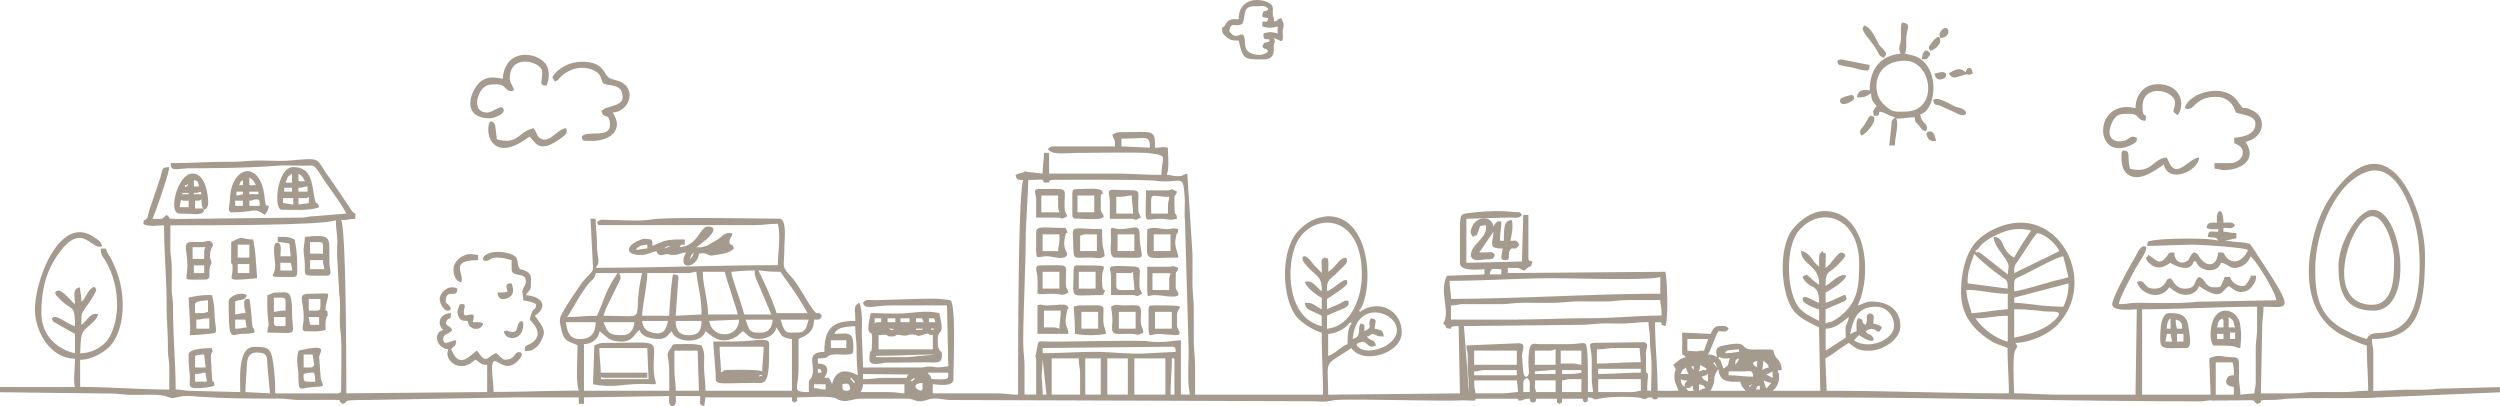 <svg xmlns="http://www.w3.org/2000/svg" viewBox="0 0 1341.07 217.93"><defs><style>.cls-1{fill:#a49a8e;fill-rule:evenodd;}</style></defs><g id="レイヤー_2" data-name="レイヤー 2"><g id="レイヤー_1-2" data-name="レイヤー 1"><path class="cls-1" d="M1021.88,59.86c-5.45,0-6.63.78-11.7-4.2-6.55-6.45-5.19-23.08,11.7-23.08,14.7,0,18.43,27.28,0,27.28Zm-2.27-31.06c-11.21.93-16.66,8.61-16.66,19.7-.1,0-.28-.11-.31,0s-6-1.83-6.51,3.8c4.29,0,5-.57,7.57-2.28.09,4,1.11,4.62,3,6.82-1.9,2.84-2.24,1.85-1.51,5.31,3-.25,2.3.46,3-2.28,2.78.24,4.49,2.14,8.33,3-2.6,2.46-1.55,2.49-2.05,5.66l-1,9.49h3c0-4.63,2.22-11.33.75-14.4,4.5,0,6.5-.68,9.85-.75.27,3.26.55,2.26,2.32,4.49,1.28,1.61,1.4,2.46,3.74,3.08,2.14-4.47-2.58-3.61-3-9.09,7.72-2.06,10-20,2.12-27.89-3.42-3.44-5.22-3.48-10.45-4.69,1.46-3.06.39-5.8.88-9.76.45-3.7,2.6-6.5-2.4-6.92-1,2.08-.45,6.6-.5,8.26-.11,3.83-1.92,4.94-.25,8.42Zm11.36,3c3.65-.09,1.9.5,3.5-1.22,1-1.09,1.35-1.67.32-2.71-2.37-2.36-3.76,1.06-3.82,3.93ZM998.4,72.75c3.17-.85,9.15-9,6.47-10.26-2-1-1.86-.37-4.44,3.95-2,3.35-3.6,3-2,6.31Z"/><path class="cls-1" d="M677.13,9.06a14.57,14.57,0,0,0,3.17.63c-.68,2.55-.18,1.84-3.17,1.9v2.54a12,12,0,0,0,8.23,0v3.8c-3.92-.92-3.67-.92-7.6,0,.07,3.12,0,3.1,3.17,3.16v1.27c-3.37.79-2.49.06-3.8,2.54,2,2.75,1.15-.22,3.17,2.53-2.43,3.31-10.76,2.41-12.09-1.84-.48-1.54-.36-4.63-.73-5.66-1.44-4.1-4.09,2.69-8.08-3.27,1.31-5.6,2.76-1.78,7-3.8,2-4.15-.14-9.5,6.33-9.5,6.24,0,4.91-.54,7.6,1.26-1.07,2.64-3.17-.47-3.17,4.44Zm-12.66,1.26c-2.74,0-4.45-.33-6.16,1.45-1.54,1.61-.7,2.26-2.7,3,0,2.57-.22,3,2.45,5.15,2.07,1.69,2.91,1.82,6.41,1.82,2.34,10.07,2.63,10.13,13.29,10.13,7.07,0,5.19-5.88,5.58-7.83.51-2.52.94-.07.12-3.57,3.14.84,5.08,3.84,4.67-2-.32-4.71,1.74-3.84-.87-8.77-3.07.82-.73,1.08-3.8,1.9-.09-4.31-.78-.53-.71-5.81a4.33,4.33,0,0,0-.14-2.16c-1.15-4.21-18.14-7.52-18.14,6.7Z"/><path class="cls-1" d="M297.65,43.75c3.25-1.72,1-.45,2.92-2.37,4.77-4.72,12.74-6.94,19.07-3,2.81,1.76,2.38,3.23,3.75,6.1,2.14,2.14,10.6-.41,10.6,7.58,0,5.39-9.06,4.44-11.36,7.58,1.36,5.09,4.55,0,4.55,7.57,0,7.17-12.48,2.43-15.15,6.07.71,2.66,0,2.27,6.06,2.27,9,0,16.81-5.88,10.6-15.16,8.91-.74,12.25-11.57,5.33-15.93-2.14-1.35-5.67-1.74-7.18-2.67-3.35-2.06-2.53-8.68-14.81-8.68-5.37,0-11.18,2.57-14.28,6.27-2,2.34-1.49,2.27-.1,4.34Z"/><path class="cls-1" d="M1172,58c5.37,2.58,4.52-6.06,16.66-6.06,9,0,10.6,8.33,10.61,8.33,3,1.42,10.6,1.38,10.6,6.07,0,5.69-6.09,7.13-11.36,7.57v3c7.76,2.07,4.84,10.6-2.27,10.6h-8.33v3c3.49.07,2.53.75,5.3.75,8,0,18.12-5,11.36-15.15,10.46-2.44,10.9-12.73,4.83-16.21-8.57-4.92-3.84,1.76-9.27-5.87-7-9.86-25.88-4.52-28.13,3.89Z"/><path class="cls-1" d="M1145.52,58c-22.84-5.32-22.48,29-2.76,20,4.21-1.92,3.35-2.56,3.52-4.06-3.89-1.86-3.27.81-7.35,1.71-4.75,1-10-1.65-5.79-10.3,2.23-4.65,5.27-4.29,9.35-4.29,5.48,0,3.32,3.37,8.33,3.79,1.28-6-1.52.48-1.52-7.58,0-12.94,17.42-8.89,17.42-2.27,0,4.92-2.62,4.05,1.52,6.82,4.31-6.44,1.16-16.67-10.61-16.67-7.48,0-12,5.54-12.11,12.88Z"/><path class="cls-1" d="M269.63,42.24c-1.93-.16-8.66-2.74-13.46,3.21-5,6.19-7.37,18,6.64,18,2.06,0,8.56-2.25,7.24-5s-5.38,1.91-8.75,1.91c-7,0-6.16-7.75-3-12.13,2.17-3,5-3,8.34-3,4.45,0,4.36,3.31,7.06,3.56,4.55.41-.25-3.16-.25-6.59,0-14.24,17.42-8.88,17.42-3.79,0,6.43-2,7.1,2.27,7.58,1.65-3.45,1.79-8.73-.42-11.7-4.94-6.63-21.68-8.67-23.05,7.91Z"/><path class="cls-1" d="M270.38,79.37c5.28,0,10.35-3.86,13.63-6.06,2.88,2.1,4.36,9.45,15.48,1.85,5.6-3.83,4.67-4.22,4.21-6.4-5,.42-8.7,8.45-13.84,5.51-1.87-1.07-1.5-2.4-3.57-5.51-9,2.11-7.62,8.88-19.69,6.06-.38-1.6-.74-7.12-1.14-8.08-.53-1.28-3.2-3.67-3.51,1.94-.33,5.9,2.87,10.69,8.43,10.69Z"/><path class="cls-1" d="M1138,83c0,3.21.07,6.82,2.09,9.26,5.77,6.94,16-.83,20.62-4,2.49,10.69,18.78,3.4,18.94-3.79-5.39.45-11.25,10.6-15.39,4l-2-4c-7.76.65-7.54,8.9-19.69,6.07-1.85-7.94.93-9.34-3.79-9.86-.52.93-.75.81-.75,2.28Z"/><path class="cls-1" d="M999.16,15.15c0,2.69,5.83,8,8,12.49,1.24,2.6,1.18,2.26,3.39,3.43,1.52-1.83,1.62-2.33-.09-4.41l-2.34-2.39c-1.45-2.68-4.19-9.57-8.17-10.63,0,0-.76,1.41-.76,1.51Z"/><path class="cls-1" d="M1037,53.8c.94,3.51,1.21,1.82,4,3l8.73,4c5,2.83,7-1.11,2-2.82-1.17-.4-1.46-.28-2.41-.62-2.4-.85-10.19-6.18-12.31-3.6Z"/><path class="cls-1" d="M985.53,32.58c.67,2.51.51,2.15,3.29,2.77,2.61.59,3.32.43,5.71,1.11.58.16,4,1.1,5,1.23,3.13.4,3.17.09,3.42-2.83l-15.15-3a4.47,4.47,0,0,0-2.27.75Z"/><path class="cls-1" d="M628.6,192.27H630v19.42h-2.08c0-6.46.69-12.13.69-19.42Zm-20.1,0h16.64v19.42H608.5V192.27Zm-14.55,0H605v19.42H594V192.27Zm-11.78,0h8.32v19.42h-8.32V192.27Zm-18,0H578.7c0,3.95.7,4.79.7,9v10.41H564.15V192.27Zm273.76,11.79c2.16-.18,2.46-.7,4.85-.7h5.54v6.94H837.91v-6.24Zm-20.79,1.38c0-1.85,1-2.05,2.08-2.77.83,1.25,1.38,1.22,1.38,2.77v4.86h-3.46v-4.86Zm-354.16.7h22.18V211c-3.25-.07-3.53-.71-11.09-.69H461.58a7.59,7.59,0,0,0,1.38-4.16Zm-17.32,3.47.2.2s-.27-.14-.2-.2ZM144.85,211l-13.17-.69c0-5,.48-8,.68-13.19s1-8.25,6.08-8c5.84.27,4.54,3,5.15,8.6l1.26,13.3Zm776.92-13.18c.65,7.86,6.52,6.94,11.78,6.94.76,3.25,1.26,2.59,2.77,4.86H917.61c2.9-5.48,1.37-5.92,2.63-9.16l1.53-2.64ZM875.33,210.3h-18v-6.94h22.87v6.25c-2.16.18-2.46.69-4.85.69ZM944,206.83v2.08h-2.08c1.49-2.81-.14-1.25,2.08-2.08Zm-39.51,1.39c3-.25,1.25.1,3.47-1.39.18,2.15,0,1.31.69,2.78-3.59,0-2.69.61-4.16-1.39Zm-81.09-1.39v-2.77h11.09v6.24H824c-.36-1.56-.69-1.6-.69-3.47Zm-32.57-.69v-2.08h22.87l.69,6.24c-3.24.07-3.53.71-11.08.69-3.93,0-7.86,0-11.79,0-.18-2.17-.69-2.46-.69-4.85Zm-295.94-.7v2.08c0,2.66.22.26-.69,2.09-4.2-1-4.41-4.05.69-4.17Zm-43,.7c2.61-.55,3.86-.89,4.16,2.77-.84.48-.74.7-2.08.7-2.31,0-2-1.25-2.08-3.47Zm459.5,3.47v-3.47c2.52.59,2.22.38,3.47,2.08a9.43,9.43,0,0,0-3.47,1.39Zm-474.74-3.47h6.23v2.77c-3.48,0-3.1-.62-6.23-.69v-2.08Zm501.77.69c.08-.22,2.67-1.13.81-.07,0,0-1.52,2-.81.07Zm-450.49-1.39.21.21s-.28-.14-.21-.21ZM946,204.06a18.3,18.3,0,0,0,4.16,1.38l-2.62,2.93c-.86-1.62-1-3.06-1.54-4.31Zm-489.84-.85.43-.66,2.05,2.35-.43.66-2.05-2.35Zm447.57,4.31c-1.67-1.22-1.85-1.38-2.08-4.16,1.84.89.74.64,3.46.7-1.23,1.84-1.38.83-1.38,3.46Zm-415.26-3.35,1.64-1.36.67.44-1.64,1.36-.67-.44Zm-126.71-6.36v-9.7h12.47l.69,21.5H362.47c0-4.85-.69-6.77-.69-11.8Zm197.52-5.54,2.08,19.42H559.3c0-3.43-.49-7.68-.49-9.71s.49-6.29.49-9.71ZM912.76,202a10.32,10.32,0,0,0,3.46-1.39v4.16c-2.32-1.23-2-.52-3.46-2.77Zm285.54,5.54v4.17h-9.71V194.35h9a21.53,21.53,0,0,1,.7,6.93c-.11.05-.3-.07-.34.05s-2.81-.43-3.59,2.3,1.45,3.69,3.93,3.89Zm-251-6.69a17.49,17.49,0,0,0,3.6-1.63v3.47l-3.6-1.84Zm-20-1.63c2.56,0,5.11,0,7.67,0,4.29-.07,5.19-.87,5.5,2.82-5.44,0-7.88-.7-13.17-.7V199.2Zm-136.53,0c3.13-.07,2.75-.69,6.24-.69h16.63v2.77H790.78V199.2Zm113.66-2.08a10.38,10.38,0,0,0,1.39,3.47h-4.16c.61-2.28,1-2.28,2.77-3.47Zm-81.09,2.08,11.08-.84v2.23H823.35V199.2Zm-325.73.7H508.7c-.06,3,.23,3.22-2.7,3.53-1.34.15-4.72-.07-6.31-.07-.67-2.53-.73-1.45-2.07-3.46Zm-11.09,2.77c-3.94,0-7.87,0-11.8,0-4.81,0-6.74.71-11.77.71v-2.77l24.54.28c-1.31,1.7-.89-1.07-1,1.8Zm370.78-2.08v-2.78h22.87v2.09c-8.45,0-14.34.69-22.87.69Zm-19.4,0v-2.08H848.3v1.39c-3.64.85-5.9.69-10.39.69Zm-399.2-2.78c2.08.56,1.52,0,2.07,2.09h-2.07v-2.09Zm472.66,1.39a15.22,15.22,0,0,0,.69-3.47,31.53,31.53,0,0,1,3.47,2.08l-.58.81c-.27,0-.66-.19-.76-.18l-.78.1c-1.57.35.49.07-2,.66Zm34-.69.58-5a.56.56,0,0,1,.51.41c.16.59,1.59.23,2.38,3.17a9.43,9.43,0,0,0-3.47,1.39ZM919,195l.58-.81a9.79,9.79,0,0,1,1.5,2.89l-1-1.11c-1.21-1.18,0-.28-1.12-1Zm-11.78,1.39c2.07.77,1.08-1.49,1.39,2.08a6.65,6.65,0,0,1-1.39-2.08Zm35.35-2.78v3.47c-1.87-1.25-3.89-2.54,0-3.47Zm-119.21-5.54H831c1.87,0,1.91-.34,3.46-.7v8.32H823.35v-7.62Zm-32.57,0h22.87v7.62H790.78v-7.62Zm46.43,0H848.3v7.62c-2.17-.18-2.46-.69-4.85-.69h-6.24v-6.93ZM856.62,195v-7.63c4.4,0,5.79-.69,10.4-.69h12.47l.69,7.63c-8.65,0-15.7.69-23.56.69Zm74.16.69c.23-2.83.14-2.76,2.08-3.46-.58,2.17-1.15,2.17-2.08,3.46Zm-9-3.46c1.4-1.64-.13-.42,2.8,0a30,30,0,0,0,3.43,0c-1.7,3.56.44,2.93-3.46,5.54l-1.71-4.53c-.18-.24-1-.8-1.06-1Zm3.46-2.78c1.22-1.66.34-1.47,7.63-2.08v1.39c-2.84.24-3.78.69-7.63.69Zm-365.93,0v-2.77l69.3-.69c2.1,0,1.92.81,2.08,2.77l-16.62.85c-9.62.42-18.28-.89-27-.85-9.84,0-17.56.69-27.72.69Zm-113.66-6.93H454v4.16h-8.31v-4.16ZM359,199.9v9.71H313.26v-25c4.26-.1,8-2.94,8.32-6.94,3.73,2.51,4.79,5.55,11.78,5.55,6.17,0,6.83-4.14,9.7-6.24,1,3.81,6.77,4.85,10.4,4.85,4.33,0,4.86-2.64,6.93-4.16,1.73,6.5,16.19,6.88,18,0,3.51,2.36,7.61,7.46,15.84,3.37,2-1,2.31-2.07,4.26-3.37,2.94,2,3.52,4.16,8.31,4.16s8.77-2.19,9.71-6.24l2.68,4.25c1.37,1.28,3.33,1.8,5.63,2v27.75H378.41c0-5.19-.67-8.18-.72-12.46-.06-5.66.62-7.7-1.36-11.82-5.17-1.2-7.7-.69-13.86-.69-2.12,0-1.62.86-2.66,2.2-3.19,4.1-.81,3.24-.81,13.06Zm555.14-11.79c-6,0,.67.8-9,0v-6.25h11.09c-.62,2.68-1.53,3.89-2.08,6.25ZM785.23,174.93l62.38-.69c5,0,7.77-.6,11.76-.72s8.41.17,12.52,0,7.32-.71,12.45-.71c0,3.9.69,4.41.72,8.29a75.39,75.39,0,0,0,.57,9.15c.59,5.3.1,13.68.1,19.32h-2.08a51.35,51.35,0,0,1,.23-6.1c.58-5.29-.92-2-.92-5v-9c0-2.94,1.86-4.88-.92-5.9l-24.09.3c-8,0-4,.67-4.09,9.75,0,2.78,0,5.56,0,8.35,0,4,.45,5.35.7,8.31h-2.77c0-4.64.22-21.84-.84-24.88-.86-2.48-1.64-.78-10.94-.78l-13.91,0c-4.23-.08-5.91-2.06-6.22,9-.07,2.2.46,6.1.19,6.92-.76,2.31-2.55,2.24-2.95-1.27-.29-2.49-.39-5.14-.61-7.16-.49-4.49,2.71-7.32-1.46-8l-28.41,1.18c.07,3,.54,2.45.7,5.55.12,2.24-.1,4.7,0,7,.14,4.72.72,4.62.72,13.15l-2.78-36.06Zm-229.4,18.72v18h-6.24c0-4.86,0-9.72,0-14.57,0-5.61-.73-8.26-.7-13.86.09-18.94,1.34-39.8,1.36-58.29l1.41-28.41c8.78,0,7.41-.88,8.32,1.39h2.77c.35-.86-.6-1.45,4.08-1.47,10.49,0,48-.19,53.64.58,9.9,1.36,13.63-2.54,14.41,2.92.27,1.89.48,4,.61,5.63.31,3.94-.3,8.45.14,12.35l2,70.15c0,7.6-.8,17.13.7,23.58h-4.85V182.56c-4.47.1-9.93,1.59-17.84.5-4.81-.66-41.69.24-50.78.19-8.36-.05-7.55-.88-8.29,2.11l-.74,4.13c-1,4.1,0,0,0,4.16ZM1209.39,211l-7.63.7c0-4-.73-5.26-.71-9.7.07-12.83.76-9.45-8.61-10.85a10.79,10.79,0,0,0-7.31,1.13l.69,19.42h-36.73V165.91c19.13,0,42.63-1.38,61.68-1.38,0,3.93,0,7.87,0,11.81,0,4.46-.75,6.2-.72,11.06v18c-.16,3.09-.63,2.53-.69,5.54ZM458.8,174.93c0,5.45.74,7.9.71,13.17a130.36,130.36,0,0,0,.68,13.18c-6.34-3.35-12-3.13-13.86,4.86-.1-.15-.15-.61-.18-.51l-.87-1.91c-1.32-1.54,0-1-3.11-1.05,2.16-3.23,3.07-7.63-3.46-7.63v-2.77c8.12,0,3.09-2,9.65-2.13,3.54-.09,6.47.6,9.06-.65.48-1.05.62-6.23-.4-8.62-1.18-2.78-5.53-1.78-9.3-1.78,1-3.75,6.78-3.8,11.08-4.16Zm264.06,9.71c-3,.79-6.74,5.26-10.4,6.24V179.09c4.16,0,9.68-3.1,11.79-6.24l.8.58c0,.81-2.19.47-2.19,11.21ZM369.4,179.78c-5,0-6.93-2.5-6.93-7.63h13.86c-.11,5.12-1.37,7.63-6.93,7.63Zm-65.84-6.93H319.5c0,5.86-2.52,9-8.32,9h-.69c-5.07,0-6.35-4.45-6.93-9Zm76.93-.7,15.94-.69c-.23,10.45-14.72,10.24-15.94.69Zm-36,0h13.86c-.94,4-1.86,7.08-6.57,6.58-4.45-.47-6.94-2.32-7.29-6.58Zm-20.79.7h16.63c-.3,3.65-2.27,6.93-6.24,6.93h-1.38c-6.94,0-7-2.71-9-6.93Zm94.95-1.39h15.24c-1.51,3.15-.79,6.94-6.23,6.94h-4.16c-3.35,0-3.73-4.59-4.85-6.94Zm-18.72,0h14.56c-.33,3.93-2,6.94-6.24,6.94h-2.08c-5.15,0-4.63-3.59-6.24-6.94Zm659.8-.69c6.06,0,11.06-1.39,17.32-1.39v13.87c-6.78-1.58-14-7.5-17.32-12.48Zm-80.4,17.34V176.32c5.67-.13,8.92-3.86,12.48-6.25-1.53,6.56-2,2.62-1.75,9.35.07,2.36.61.78-.64,2.18l-10.09,6.51ZM731.87,177.7c0-3.64.76-3.4-2.08-4.16-1.76,3.68.78,7-4.16,8.32,2.27-27.3,36.57-9.12,18.44,3.2-3.28,2.24-11.58,4.63-15.25,1.24-1.13-1-.54-.1-1.11-1.66,6.28-4.21,4.8,3.38,10.4.69-1.07-4-2.63-1.82-4.85-4.85,2-.55,1.12-.29,2.77-1.39,3.19.74,1.89,1.39,6.24,1.39-.3-3.6-1.65-3.42-4.86-4.16.08-3.59,2-5.11-2.08-5.55-2.34,4.89,2,4-3.46,6.93Zm82.47-6.24h-36v-7.63c2.85,0,3.57-.55,6.24-.7l21.51,0c5-.15,4.91-.72,13.84-.72,4.78,0,9.83.17,14.57,0,4.26-.13,7.84-.72,13.15-.72,4.84,0,9.75.09,14.58,0,4.33-.05,5.49-.73,13.84-.72h14.55c.06,2.73.69,3.05.69,8.32-12.87,0-25,1.39-38.12,1.39s-25.1.69-38.81.69Zm266.14,9.71V165.91a112.51,112.51,0,0,1,15,1c5.22.76,12.52-1.12,7.12,4.41s-13.32,7.82-22.07,9.86Zm-79.7-6.94c-3.17-1.28,0-3.12-4.16-3.46-1.08,2.23-.7,3.78-.7,6.93-2.56.69-.89.7-3.46,1.39,1.88-8.07,3.81-14.56,13.86-14.56,5,0,9.7,4,9.7,10.4,0,6.88-13.07,13.26-21.48,7.63l2-2.16.38-.31c.08-.07.27-.2.39-.31,7.53,5.05,9.14,2.89,6.72.38-1.43-1.48-1.54-.11-3.25-2.46,5.79-4,6.31,3.35,8.31-1.38,0,0,1.39-.36-.93-1.75a14.82,14.82,0,0,0-3.23-1c0-4,1-4.73-2.07-5.55-2.86,2.1-.39,2.71-2.08,6.24ZM729,166.72l1-1.3a12.69,12.69,0,0,0,.93-1.84C737,148.45,733.2,116,712.46,116a23.34,23.34,0,0,0-9.69,2.78,25.52,25.52,0,0,0-3.65,2.59L697.28,123l-.35.34c-9.89,9.87-9.79,34.8-1.82,46.08,2.24,3.17,9.55,8,13.89,9,0,11.87.69,22.11.69,33.29H641.08c0-5.1,0-10.19,0-15.28s-.71-8.67-.7-14.55c0-5.08,0-10.17,0-15.25,0-6.14-.73-9.4-.7-15.26,0-5.09,0-10.18,0-15.26l-2.78-43c-3,.8-2.16,1.39-4.85,1.39-3.48,0-3.1-.63-6.24-.7,1.55-3.22.69-10.12.69-14.56-2.9-.61-3.88,0-6.93,0,0-10.19-.44-8.32-18.71-8.32-2.11,0-2.8.66-4.16,1.38,1,3.71,1.39,1.33,1.39,6.25H564.84c-1.55,0-1.52.55-2.77,1.38,2.35,3.51,9.45,2.08,17.33,2.08,6.6,0,31.9-.48,37.24.19,10.57,1.32,6.42,1.43,6.42,11.6-9.37,0-16.22-.69-25.64-.69H562.76V82H560c0,4.47-.69,6.25-.69,11.1l-8.1-.89c-2.88-.67-.24-.41-2.68.41a25.72,25.72,0,0,0-3.78,1.17c.72,2.69.94,2.71,4.16,2.78-2.87,6-2.77,98.49-2.77,115.13-4.84,0-6.76-.7-11.78-.7h-34v-4.85c2.72,0,11.09,1.7,11.09-2.78,0-8.94,1.07-31.91-.59-39.63-.71-3.27-.48-2.58-4.5-3.13-4.81-.67-10.11-.27-15-.26l-22.17.69c-3.67-.05-4.68-.69-6.22,1.41,1.08,4,5.84,1.39,15.25,1.39H508l.69,32.6c-8.5,1.25-5.62.2-10.39.2-1.69,0-2.12.49-4.85.49H463l-.69-17.34c0-5.8.46-13.48-1.39-17.34-3.48,1.85-2.08,3.44-2.08,9.71-11.62,0-16.63,3.36-16.63,16.65-11.3,0-3.75,8-7.05,13.82-1.43,2.5-1.27-.6-1.27,7.68-9.61,0-5.5-1.49-5.54-12.48,0-5.32,0-10.64,0-16,4.88-2.34,8.16-3.59,8.32-10.4,2.36,0,3.5.36,4.15-2.08-3.22-4.4-.63,3.23-7.06-6.8-2.87-4.48-5.9-10.34-9.4-14.18-5.51-6.06-3.63-4.87-3.63-15.08,0-4.46,1.6-16-2.78-16-12.53,0-58.84-1-68.21.41-7.18,1.08-15.24.37-22.59.28-3.72,0-5.34-.76-6.92,1.39.81,1.17.1,1.39,2.08,1.39h81.78c5.44,0,7.88-.69,13.17-.69,1.68,7.22,0,14.93,0,22.19-33.07,0-64.26,1.39-97.72,1.39,1.25-1.88,1.71-1.93,1.33-5.4a42.89,42.89,0,0,1-.65-7.07c0-5.66-.68-9-.68-13.89h-2.77l1.3,25.47c.73,3.61-3,4.37-7.27,10.87-3.31,5-7.25,10.36-9.91,15.8-1,2.05-.49,4.19.22,7.22,1.61,6.8,3.54,6.12,8.73,8.61,0,5.67-1.1,20.55.69,24.28-16.1,0-29.83.69-45.74.69,0-3.93-1.24-11.9-.7-14.58,1.22-6,5.45,4.28,12.31-.85,1.43-1.07,5.69-5.29,2.23-5.87-2.8-.46-2,4-7.6,4-1.77,0-3.2-2.36-4.86-3.47-3.89,1-4.93,5.65-8.58,1-1.2-1.53,0-.61-1.81-2.35-3.71,2.48-8.76,9.44-12.85,1.07a14.46,14.46,0,0,0-1-1.77c1.74-2.38,2.42-.71,2.77-4.85-3.13.07-6.93,3.48-6.93-.7,0-2.92,3.08-2.43,4.85-4.85-1.7-2.53-1.9-1.33-3.47-3.47,1.33-5,2.65,0,2.78-5.55-6.08.14-7.83,5.53-4.16,9-5.79,1.54-3.59,9.87,2.77,10.4-2.09,4.36,2.36,9,6.93,9,3.77,0,5.43-2,7.63-3.47,2.91,1.95,2.77,2.77,6.23,2.77V210.3l-75.54.69c0-15.71-.13-87.42-2.77-92.93,3.84,0,4.61-.63,7.62-.7v-2.77c-1.8-.65-2.38-2.41-3.57-4.06l-10.1-14.86c-8.39-11.18-3.27-11.08-21.71-9.55-4.69.39-11.05,0-15.91,0-6.35,0-10,.72-15.93.69-11.55-.06-20.81.69-31.89.69.11,5,2.83,2.77,11.09,2.78,13.1,0,33.38-.33,45.78-1.35,4.55-.38,10.52,0,15.25-.08,3.68,0,4.18-.51,6.06,1.56a57,57,0,0,1,3.33,5c4.2,6.32,9.33,12.67,12.75,19.14L168.4,116c-3.34.08-3.16.55-6.22.71l-68,.76c-5.94-.54-1.2.49-4.79-2.15-3.58,2.63-.59,2.08-7.62,2.08,1.51-3.15,8.93-24.27,9-27.74-4.6.11-3.36,1.3-4.94,6.16l-5.79,17.15c-.61,1.75-.37,3-1.34,4.21-1.51,1.86-1.51-.43-1.79,3,2.84,1.6,7.82.69,11.09.69,0,14.48,1.44,29,1.38,43.7,0,7.54.74,13.91.69,22.2,0,4.67.68,6.29.73,10.36.05,3.91,0,7.9,0,11.82-15.89,0-32-1.39-47.82-1.39V193c6.48,0,13.81-4.48,16.76-8.2,7.83-9.89,7.33-27.7,2.85-39.17a59.17,59.17,0,0,0-2.73-6.28c-1.31-2.54-2.4-3.35-3-6H54.06c.08,3.62,1,4.06,2.48,6.52,7,11.48,8.72,29.14,2.1,41.06-2.53,4.56-9,8.59-15.67,8.59.49-5.92-.12-10,2.55-12.7,2.28-2.29,6.32-5,7.15-8.1-3.85-1.85-6,3.55-9,5.54,0-5.59-.26-5.63,2.07-9,.88-1.27,6.45-8.85,5.8-10.2-1-2.16-2.35-.5-3.12.27-1.68,1.68-2.8,5-4.75,6.47,0-3.85-.69-4.11-.69-7.63-4.45.37-2.77,5.34-2.77,9-1.78-1.2-7.08-8.31-9.5-7.2s-.16,2.77.56,3.57c7.26,8,8.94,2.77,8.94,15.42-3.44-.8-8-4.86-10.4-4.86-2.65,0-.25-.21-2.08.7,1.49,2.81-.12,1,2.29,2.56l10.19,5.76v10.4c-10.14-2.36-18-10.09-18-21.5,0-13.24,2.66-23.25,10-33,12.11-16.15,17-.36,22.59-3-.71-2.68-2.52-3.56-4.69-5-17.84-12-31.35,22.77-31.35,39,0,12.09,8.47,26.36,21.49,26.36,0,3.48-1.06,13,0,15.25H0v2.78l58.91.69c5.08,0,7.23.71,11.76.72,3.93,0,7.91-.1,11.83-.05a31.19,31.19,0,0,1,5.68.57c1.62.28,3,1.24,4.6,1.17s4.46-1.49,10.45-1c15.07,1.27,31.13,1.3,46.49,1.32,4.53,0,6.68.75,11.76.72l18.08-.06c5,.39.74-.32,4.1,2.14,5-1.34-3.1-2.08,13.86-2.08l80.4-1.39h32.57v3.47h2.77v-3.47l45.74-.69c0,2.64-.61,4.08,1.39,5.55,2.81-.75,2.08-2.92,2.08-5.55h13.17c0,4.84-1,3.94,2.08,5.55l.69-4.86h46.43c.27,3.22-.74,1.22,1.39,2.78,2.13-1.56,1.12.44,1.39-2.78,4.53,0,16.43-.92,20.42.37,1.57.5.31.36,2.36,1.11,3.8,1.38,7.31-.78,11.18-.78h24.95c3.61,0,4,1.38,6.93,1.38s4.67-1.5,8.31-1.44c3.93.06,4.81.77,9,.77l192,.67c8.08,0,5.84.72,12.63-.51,5.8-1.06,58.28.68,69.29,0l4.81.17c3.54.23.32-1,3.37-1H813c3.25,0-.38,1.4,3.16.9,1.41-.19.67-.9,4.46-.9.56,2.09,0,1.52,2.08,2.08,1.53-1.07.86-.12,1.38-2.08h11.09c.27,3.22-.74,1.21,1.39,2.77,2.13-1.56,1.12.45,1.39-2.77H849c.48,2-.09,1,1.38,2.08,2.13-1.56,1.12.44,1.39-2.78,4.15.09,2.39,1.51,5.07.89,6.35-1.45,14.69-1.4,21.31-.9,2.84.21,2.7.72,3.64.83,1.93.22,1.15-.82,3.25-.82,3.29,0-.32,1,2.77,1s-.53-1,2.77-1h82.47c69.57,0,137.53,2.08,207.23,2.08,2.26,0,3.26-.41,4.87-.46,2.64-.09.26.1,2,.07l20.71-.21c3,.74-.1-.18,2.86,2,4.71-1.26-1.15-2.12,6.18-2.14a49.75,49.75,0,0,0,7.87-.44c7.24-1,47-.18,49.69-.86l66.56-2.8v-2.78l-33.77.89c-4.8.66-11,.51-16.84.49l-17.31.71V189.49c0-3.85-.7-4.11-.7-7.63,10.08,0,18.53-2.59,23.1-10.86,4.94-8.93,5.32-22.71,5.32-34.22,0-22.53-16.72-67.19-42.8-40.75-8.48,8.59-13.41,17.72-16.67,29.79-5.51,20.33-4.26,44.14,15.56,54.21,3.23,1.63,9.29,4.5,12.72,5.3,0,8.86.7,16.24.7,24.28-5.69,0-8.49.73-13.86.7-4.86,0-9.72,0-14.58,0-5.08,0-8.15.73-13.84.71-5.08,0-10.17,0-15.25,0l.69-34.68c0-5,.7-6.92.7-11.78,13.55,0,17.72,3.76-3.33-27.88a57.33,57.33,0,0,0-3.31-5c-1.51-1.5.86-.51-2.81-1.35a20.23,20.23,0,0,0-3.74-.42c-3.5-.2-4.49-.72-7.6-.72l6.23-1.38V125c-3.69,0-3.87-.62-6.93-.69v-2.08c3.73,0,4.64.8,6.24-1.39-1.48-2.14-3.5-1.39-6.24-1.39,0-7.58-2.91-7.53-3.48-3.55-.09.65,0,2.75,0,3.55-2.84,0-5.18-.57-5.55,2.78,2.2,1,3.16.69,6.24.69v1.39c-4.27,0-5.22-1.08-5.54,2.77,3.24.76,4.54-.39,5.54,2.08-3.47-1.66-29.36-1.42-35.45-.1-2.6.56-2.43.07-2.67,2.88l23.57-.69c5.51,0,27.74,1.45,30.49,2.77-.38,1.42-.26.85-.88,1.89-2.25,3.77-6.72,6.15-10.38,2.44-2.47-2.51-.13-2.84-4.68-2.94-.59,7-5.49,8.38-9.5,3.26-1.71-2.18-.83-2.51-3.67-3.26-2.5,1.83-1.79,4.58-5.11,5.29s-5.2-1.7-5.28-5.29c-3.31.07-2.62.26-4.09,2.15-4.22,5.42-5.77,1.36-9.78-.77l-1.24,1.53c.38,1.8.55,1.85,2.09,3.17,3.95,3.38,7.11,2,10.94-.54,3.13,2.1,10.87,5.32,12.47-.69h1.39c1.47,5.51,11.56,6.72,13.17.69,3.14.27,4.5,2.78,7.62,2.78a9.3,9.3,0,0,0,8.32-6.24c3.14,2.3,13.51,19.39,13.86,23.58l-42.18.79c-9.62,1.08-21.7.62-32,.58-4.59,0-6,.71-10.37.71,1.08-4.66,5.17-11.74,7.39-16.18,3.15-6.34,9.84-14.33,6.43-14.84-2.38-.35-4.19,4.41-5.29,6.27-2.61,4.38-12,21.25-12,24.75,0,4.16,10.41,2.77,13.17,2.77l-.7,45.78h-40.89c-9,0-15.34-.7-24.25-.7,0-3.92-.93-20,.56-23.11.07-.14.21-.29.28-.42.81-1.46,1.33-1.3-.15-3.52,7.55-.16,17-4.23,22-9.17,20.36-20.1,6.23-55.33-19.25-55.33-9.11,0-18.35,4.8-23.06,9.52-6.25,6.25-8.82,17-8.82,27.94,0,12.08,6.61,19.78,15.36,25.54,3.58,2.36,6,2.56,9.59,4.28,0,8.93.7,16.05.7,24.27-32.8,0-65.41-1.38-97.73-1.38l-.69-17.34a48,48,0,0,0,6.24-4.16c2-1.44,4.17-2.78,6.24-4.17,3.73,2.51,4.24,4.17,11.09,4.17s16.63-5.71,16.63-13.18c0-9.17-7.12-13.18-15.25-13.18-3.83,0-4.63,1.38-7.62,2.08,8-16.6,4.87-50.63-18-50.63-6.89,0-13.53,5.59-16.76,9.59-7.64,9.48-6.74,32.49-.56,42.42,3.38,5.42,8.88,7.41,14.55,10.41l.69,34H950.88a9.37,9.37,0,0,0,3.46-7.63c0-3.67,0-1-.69-2.08.82-2.2-1.51-1,2.08-1.39-.08-3.61-1-4.26-2.65-6.42-4.14-5.29,3-4.65-12.66-4.62-8.29,0-1.14-5.35-16.43-2-3.76.82-3.73,2.6-2.92,6.09-1.83-1-2-1.32-4.85-1.38,2.11-4,3.44-8.5,5.55-12.49,3.69,0,4,.77,5.54-1.38-1.42-2-2.92-1.39-5.54-1.39-2.3,0-3.33,2.6-4.16,4.16l-15.25-.69v10.4c0,2.26.12.88,1.32,2.15l.76.62c-4.12,1-4.18,2.32-6.93,4.16,2.7,4,.69,1.34.69,6.25,0,3.83,1.39,4.63,2.08,7.63H889.19c0-13.2-1.38-24.34-1.38-36.76l3.08.06c1.39.76-1.35,1,2.46,2,1.62-2.88,1.07-24.56,0-29.13l-84.55.69v-2.77c9.13,0,4.27.12,9,1.39,1.23-.91.1-.19,1.11-1,2.07-1.59,2.79-.78,3.05-3.89-1.55-.41-2.08-.16-2.08-2.08V115.28h-2.77l-.7,25-29.8.69V117.36l22.88-.68c3.72,0,5.35.76,6.92-1.4-1.66-2.26-1.57-1.15-5.31-1.61-7-.85-16.77-.28-23.37.66-4.26.6-4.58.43-4.58,10v16.64c0,4.94,10.56,3.47,13.16,3.47v2.78l-20.1.69c-4.53,8.58,2.11,19.41-2.07,25.66,2.81,2.06,0,2.43,4.15,2.78.75-1.87-.42-.69,1.51-1.27a11.08,11.08,0,0,1,2.65-.12l.7,36.06-70.7.7c0-20.07-3-14.59,12.48-25,6.11,9.14,27,2.83,27-8.32s-10.4-17.2-20.12-12.5a6.84,6.84,0,0,0-2.06,1.4l-.81-.58Zm325.85-11.21c7.76,0,14.3,2.08,22.18,2.08v8.32c-2,.05-6.86.63-9.41,1s-7.8,1-10,1.09c-.94-4-2.64-7.38-2.78-12.48Zm52,9a125.71,125.71,0,0,1-13.06-.8c-3.22-.34-9.89-1.29-13.27-1.29v-2.77l29.11-7.63a27.39,27.39,0,0,1-2.78,12.49Zm-329.2-13.88c19.14,0,37.38-1.38,56.14-1.38,8.88,0,52.61,1.33,56.83-.7v9c-35,0-77.2,2.77-112.28,2.77,0-4-.69-5.26-.69-9.71ZM1059,136.09c2.78,3.19,10.84,9.66,14.66,12.38,2.81,2,3.36,1.58,3.36,6.35L1055.53,152a24.54,24.54,0,0,1,1.09-8.61c.83-3.23,1.79-4.84,2.37-7.34ZM377,145.8h11.79c.79,3.41,2.33,7.77,3.37,11.18,1.26,4.13,2.53,7.3,3.56,11.71H379.8C379.8,161,377,153,377,145.8Zm703.46,10.4c0-7.48-.67-5.95,5.54-9,4.6-2.27,17.59-9.45,20.79-9.71l2.78,11.09c-1.71.82-5.23,1.46-7.08,1.94-4.37,1.12-18.79,5.62-22,5.69ZM805.33,144.41v2.78H799.1c.92-4,1.32-2.78,6.23-2.78ZM359,169.38H344.45c.11-5,2.77-16.77,2.77-22.89h21.49c2.39,0,2.68-.51,4.85-.69.61,7.37,2.77,13,2.77,22.89l-13.86.69,1.28-18.3c.43-3.38.37-3.64-2.67-3.89-.74,1.56-2.08,19.16-2.08,22.19Zm-14.55-22.89c-6.34,27.24,5.45,22.89-20.79,22.89.67-1.41.87-2.45,1.48-4.07l7.57-15.37c.47-1.5.2-.31.09-1.83-.13-1.78-4.58-1.62,11.65-1.62Zm-24.26,22.89c-6.33,0-10.18.69-15.94.69,4.13-6.16,6.26-11.25,11.37-17.75,1.93-2.45,3.61-2.58,3.88-5.83h11.78c-7.21,10.77-6.84,14-11.09,22.89Zm86.63-24.27c3.26.07,4.22.69,11.79.69l7.48,10.54c2.46,3.68,5,7.82,7.07,11.65H416.53c-1-4.43-7.45-18.61-9.71-22.88Zm6.94,23.58H399.2c-1.35-5.82-6.67-19.72-6.93-22.89,4.09-.34,7.34-.69,12.48-.69.61,1.31-.8.78,1.34,5.57l7.67,18Zm855.92,13.17a51.84,51.84,0,0,1-10.87-4.38c-14.38-7.22-16.85-17.78-16.85-33.07,0-14.95,5.73-31.62,14.44-42.41,3.39-4.19,10.3-10.46,17.54-10.56,13.47-.2,20.88,23.18,22.78,34.24s2.87,37.74-6.74,47.36c-9.25,9.25-18,2.51-20.3,8.82Zm-1178.2-61c13.53,0,82.47.23,88.71-2.77,0,4.39.52,6.27.7,9.7s-.19,7,0,10.41l1.1,19.71c1,6.29-.27,13.75.69,20.11.81,5.33.3,23.28.3,30.92,0,1.6-.49,2.08-2.08,2.08H147.62a106.78,106.78,0,0,0-1-15.68c-1.17-8.37-2.31-9.28-10.13-9.28-9,0-7.62,16.43-7.62,24.27l-26.36-.67c-4,0-4.83-.72-8.29-.72,0-14.11-1.44-28.48-1.37-43.71,0-4.6-.73-6-.74-10.36,0-3.93.1-7.92,0-11.84,0-4.07-.75-5.7-.73-10.37,0-3.93,0-7.86,0-11.8ZM709,156.2c-2.65-1.77-5.32-6.63-9-4.85.79,3,7.26,7.85,9,8.32v6.24c-5.63-3-4.34-3.47-9-3.47.33,4,2.61,3.55,9,6.94v5.55c-20-4.68-19.16-35.8-12.47-46.46,9.17-14.62,34-13.54,34,18.72,0,13.29-6.3,28.09-18.71,29.13v-6.94c2.14-1.13,4-1.78,6.23-2.78,1.69-.74,5.11-1.79,5.37-3.67.48-3.47-3.47-.74-4.89,0-2.5,1.22-4.43,1.81-6.71,3v-5.55c1.93-1.29,10.73-6.66,10.9-8.53.49-5.29-7.24,3.39-10.9,4.37,0-7,.82-5,8.88-13.33,2.1-2.16,2.1-1.93,1.52-4.7-4.26.36-4.73,4.3-9.71,7.63,0-1.13.17-4,.06-4.91-.33-2.66.32-2.06-2.14-2.72-2.22,1.63-1.38.27-1.38,8.32-1.84-2.11-3.88-3.87-5.63-6.16-4-5.3-6.13-2.3-3.66.78,6.42,8,9.29,6.1,9.29,15.09Zm350.57-21.38c0-.28,1-.81,1.26-1,1.36-1.43,0,.06.94-1.14a8.85,8.85,0,0,1,2-2.21,28.11,28.11,0,0,1,5-3.36c7.11-3.7,12.67-5.35,20.81-3.45-1.61,2.4-8.46,12.48-9,14.56-7.84-4.15-4.86-11-11.09-11.1.11,4.93,5.52,9.53,7.53,14,1,2.13.09,2.34.09,6.15l-14.43-11.32c-2-1.14-1.45-.83-2.2-.47l-.81-.58Zm20.9,11.67c0-4,.23-4,1.93-6.4,2.33-3.34,8.74-13.77,10.55-15.1,4.94,1.15,9.66,5.69,11.78,9.71l-24.26,11.79Zm-104.64,6.25c-7.28-4.88-5.43-6.57-9-4.17,4,7.61,9,2.6,9,13.87-3-.69-8.37-5.22-8.83-2-.34,2.35,6.75,5,8.83,5.5v6.24c-4-2.12-8.84-4.19-11.4-8-6.34-9.41-6.39-31.78.19-40,11.42-14.23,32.69-8.44,32.69,17.46,0,12.28-.88,21-10.58,28.25-5.24,3.93-4.28,2.14-7.44,3.65v-7.63l9.78-4.18c.79-.51.16.32,1.06-.85,1.06-1.36.7-.2.25-1.21-.77-1.83.82-2.26-5.15.38a35,35,0,0,1-5.94,2.39V156.9c3-1.58,10.27-5.94,11.09-9-3.11-1.49-6.59,2.54-11.09,5.55,0-9.91,2-5.33,9.3-14.4.8-1,2.33-2.12.12-3.28-1.71-.89-2.64.73-3.73,1.85-2.18,2.23-3.37,4.57-5.69,6.12,0-8.95.86-7.37-1.39-8.32-.44-.2.82-1.94-1.23.21-1.16,1.22-.45,0-.79,1.85a48.86,48.86,0,0,0,0,5.57c-3.73-2.5-5-7.94-9.71-8.33.17,7.54,9.71,7.21,9.71,18ZM601.57,74.37c13.66,0,15.25-2.26,15.25,4.85l-15.25-.69V74.37Z"/><path class="cls-1" d="M469.89,191.57v-.69c11.49,0,20.49-.69,31.88-.69l-15.24,1.38Zm1.39-11.79c8-.67,2.18.7,6.93.7,4,0,.78-1.46,5.44-.62,3.29.58,3-.43,5.65-.43,4.26,0,1.07,1.8,7-.2,2.34-.79.56.26,4.1.55v7.63H471.28v-7.63Zm28.41-3.46c.74-.74,2.63,1.1.78.36,0,0-1.94.8-.78-.36Zm-8.31,0h3.46V177h-3.46v-.69Zm-14.56,0a9,9,0,0,1,1.34,0c1.26.36.74.19,1.44.65a8.85,8.85,0,0,1-1.34,0c-1.23-.35-.77-.22-1.44-.64Zm21.49-5.55c3.28.07,2.72-.71,3.46,2.08h-3.46v-2.08Zm-6.93,0c4,0,2.74-.6,4.16,2.08h-4.16v-2.08Zm-8.32,0h4.85v2.08h-4.85v-2.08Zm-6.93,0h4.16v2.08h-4.16v-2.08Zm-6.93,2.77v-2.77h3.47v2.08c-1.47,0-2.75-.13-3.47.69ZM467.12,168c-3.32,14.27.69,8.2.69,12.49,0,14.44-1.38,2.86-1.38,12.48,0,3.64,6.5,1.86,8.5,1.58l22-.19c5.19.05,8.31.92,8.31-3.47,0-3.82-.65-.94-1.82-4.43a7.48,7.48,0,0,1-.35-2.48c-.44-9.93,4.24-1.11.78-16-6-1.4-11.57-.51-17.36,0s-13.45,0-19.37,0Z"/><path class="cls-1" d="M370.09,138.86c.53-2,.91-2.12,2.08-3.46-.72,3.08-2.07,3.44-2.08,3.46Zm3.35-6.12,5.2-4.05c3.11-2.63,6.75-7.16,1.16-7.16-4.58,0-5.09,10.25-15.25,11.09,1.56-2.13-.45-1.12,2.77-1.38v-2.78c-4,0-7.69-.2-11.46,1-1.4.45-4.66,1.88-5.87,2.46-.06-2.73.19-1.63-.69-3.47-3.59-.3-3.3-.84-6.93.67-6.15,2.57-7.7,7.65,1.39,7.65,3.3,0,5.39-1.39,8.31-2.08,1.29,3.55,3.58,1.71,5.63,1.66,2.31-.06.44.42,3.38.42,3.51,0,3.68-1.11,6.93-1.38-5.43,10.28,6.29,8.39,6.93.69,2,0,1.49-.67,3.55,0,3.1,1.06,1.6,1.29,5.45.71,3.38-.51,8.06-1.25,9.72-3.51-1.12-4.2-2.52-.12-2.31-4.23.08-1.57,3.17-4.1.23-4.1-3.75,0-4,2.29-8.08,4.41-4.9,2.58-2.42,2.06-7.13,3.26l-2.93.08Zm-13.74-.81-3.43,1.49c1.39-1.35,1-1.29,3.43-1.49ZM341,134c1.35-1.83,3.1-2.7,6.24-2.77v2.08c-3.13.07-2.75.69-6.24.69Z"/><path class="cls-1" d="M1272.45,116c7.51,0,11.79,17,11.79,22.88,0,7.62.36,22.36-9.62,24.42a16.07,16.07,0,0,1-10.23-1.78c-15.36-9.08-1.68-45.52,8.06-45.52Zm-18,27.05c0,13.4,3.39,23.58,18.71,23.58,24.93,0,13.83-63.62-4.27-52.83a26.4,26.4,0,0,0-3.46,2.79c-5.93,6.59-11,17-11,26.46Z"/><path class="cls-1" d="M321.58,186.72h25.64l.69,16.64H322.27c.88-2.66-.64-.69,2.08-.69h22.87V199.9h-25c0-5.3-.69-7.74-.69-13.18Zm-2.77-1.39-.7,20.81a49.26,49.26,0,0,0,14.46.59c25.88-2.91,18.22,4.35,18.09-9.58-.15-16,5.19-13.21-26.31-13.21a11.2,11.2,0,0,0-5.54,1.39Z"/><path class="cls-1" d="M407.52,201.28c.73-.73,2.63,1.1.77.36,0,0-1.93.8-.77-.36Zm-20.1,0,.21.21s-.28-.14-.21-.21ZM386,186H409.6c0,5.48-.7,8.14-.7,13.17-2.18-1-13.61-.83-17.37-.74-3.42.08-2.8.1-4.8,1.44,0-5.61-.7-9.08-.7-13.87Zm6.93-2.78H382.57l1.35,17.37c0,6.67-1.31,4.82,24.29,4.82,5.34,0,4.12-14,4.39-20,.13-2.68-.51-3.56-7.81-2.89a115.3,115.3,0,0,1-11.83.66Z"/><path class="cls-1" d="M801.18,124.3c-.58,6.9-2.83,9,4.85,9-.07,2.89-2.21,6.24,1.38,6.24,3.38,0,1.15-2.93,2.48-5.15,1.81-3,2.2,1.23,5.15-3.17-1.66-2.48-1.06-2.09-4.85-2.09.66-2.85,1.82-8.74.69-11.09-3.85.32-4.16,3.08-4.16,11.09h-2.08c0-4.39.69-5.79.69-10.4-2.61.06-1.38-.38-2.79.67l-1.15,1.63c0,.1-.12.33-.21.48-1.55-6.66-9.18-5-11.34-.21-1.47,3.25-1.05,3.82.25,5.75,3.09-1.63,1.57.29,3-3.21,1.07-2.58,0-2.7,3.91-3,1.3,6.14-6.38,9.31-7.76,14.48-.56,2.11-.13,3.54,2.35,4.17a10,10,0,0,0,3.71-.17c4.15-.6,5.72.58,6.55-2.53-1.63-2.22-.27-1.38-8.32-1.38l7.63-11.1Z"/><path class="cls-1" d="M160.1,109.74v-3.47c6.35,0,3.75.19,5.54-.7V109l-5.54.7Zm-8.32-3.47h5.54v3.47l-5.52-.82,0-2.65Zm8.32-5.55c3-.07,2.16-.47,4.85-.69v2.77H160.1v-2.08Zm-7.63,0h4.16v2.08h-4.16v-2.08Zm4.16-7.63V98h-3.46c1.5-3.15.31-2.75,3.46-4.86Zm3.47,0c2.37,1.59,2.15,1.67,3.46,4.16H160.1V93.09Zm-9,19.42c5.72,0,15.72.71,20.1-1.39-1.13-4.22-1.46.47-2.53-5.09-1.43-7.41-1.34-16.41-11.34-16.41-8.88,0-10.76,22.89-6.23,22.89Z"/><path class="cls-1" d="M133.76,107.65c2.85-.23,1.55-.69,4.16-.69,1.6,0,1.35,1.94,1.38,3.47h-5.54v-2.78Zm-7.62,0h4.15v2.78h-4.15v-2.78Zm7.62-4.85h4.85v1.39h-4.85V102.8Zm-6.93,2.08V102.8h3.46v1.39a17.94,17.94,0,0,1-3.46.69Zm6.93-9.71c2.37,1.59,2.15,1.67,3.47,4.16h-3.47V95.17Zm-3.47,1.39v2.77h-2.07c1.23-2.33.05-1.29,2.07-2.77Zm-6.23,17.34c13.43,0,11.63-2.9,18,1.38,1.07-1.6,1.86-2.25,2.08-4.85-1.46-.53-1.52,1.3-2.22-4.72a32.06,32.06,0,0,0-1.32-6.31c-4.61-13.21-16.8-8.13-17.26,7.57-.09,2.78-1.4,6.93.7,6.93Z"/><path class="cls-1" d="M107.42,111.82h-2.77v-4.17c2.73-.06,1.63.2,3.47-.69,0,8.1,3,5.49,3.5,2.77.31-1.56-.36-16.64-8.35-16.64s-13.46,21.5-6.93,21.5c8.82,0,11.34,1.1,13.16-1.39-.81-1.17-.1-1.38-2.08-1.38ZM97.13,107a2.42,2.42,0,0,0,2,.66h2.08v3.47H96.34l.79-4.13Zm6.83-3.5c4.35,0,3.36-1.71,4.16.7H104v-.7Zm-6.24,0h3.47v.7H97.72v-.7ZM104,96.56c2.45.65,2.14.74,2.77,3.47H104V96.56Zm-4.85,2.77c0-.23.73-.08.86,0s.81-1.58.61.2c0,.11-1.5,1.59-1.47-.15Z"/><path class="cls-1" d="M1203.15,153.43a7.19,7.19,0,0,1-6.93-4.86c-3.9.09-2.39-.55-3.79,2.46s-1,3.09-4.53,3.09c-5.46,0-4.51-4.53-8.32-5.55-3.18,2.34-1,6.25-7.62,6.25-5,0-6-4.37-7.62-5.55-3,.8-1.44,1.09-3.51,3.42-1.5,1.7-3.22,2.13-5.5,2.13-5.89,0-4.27-5.75-9-3.47,1.61,6,12.15,10.51,17.32,2.77,2.64,1.77,4.37,3.73,8.47,4,3.55.24,6.68-1.73,7.47-4.69,12.07,8.09,11.69,3.12,16,0,2.66,1.79,4.79,4.22,9,2.77a6.84,6.84,0,0,0,3.86-3.12,7.08,7.08,0,0,0,1.74-5.2h-2.77c-.4,1.71-2.55,5.55-4.16,5.55Z"/><path class="cls-1" d="M266.13,138.17c4.26,0,4.92.59,8.32,1.39v4.85c0,4.66,7.62,1.22,7.62,6.24,0,2.81-1,2.57-1.6,4.65-.7,2.34.22,2.32.22,5.76,3.14.73,4.3.69,6.93,2.08-.42,5.08-1.42-.47-3.47,8.32.3.45,8.53,7.36,1.28,12.37-2.84,2-3.74.58-4.05,4.28,2.28.48,4,.14,6.77-2.25,1.33-1.16,3.63-5.42,3.63-7.46,0-3-3.48-7-4.85-9,7.27-4.88,4.15-10.35-4.86-11.1,2.53-3.77,2.78-1.53,2.78-8.32,0-2.47-.69-3.44-2.51-4.43-3.13-1.7-3.24-.17-4.23-2.7s.94-5.73-6.61-7.27c-11.35-2.32-15.16,4.61-10.57,4.36,1.78-.1,2.16-1.75,5.2-1.75Z"/><path class="cls-1" d="M1196.22,178.4H1199v3.46h-2.77V178.4Zm-6.93.69h3.46v2.77h-3.46v-2.77Zm6.24-9c3.89,2.62,1.75,2,3.46,5.55h-3.46v-5.55Zm-3.47.7c.48.84.69.74.69,2.08v2.77h-3.46c.74-3.18.4-3.27,2.77-4.85Zm-6.24,9a11.14,11.14,0,0,0,1.39,5.55c15.17,0,10.39,1,14.55,1.39.43-5.12.78-7.15-.15-13-1.4-8.86-15.79-12-15.79,6.09Z"/><path class="cls-1" d="M1167.8,179.09h3.47v4.16h-3.47v-4.16Zm-5.44,0,2,0,.79,4.14-3.57,0,.8-4.14Zm2-8.34v5.55h-2.08c.21-2.61.45-4.36,2.08-5.55Zm2.77.69c2.69.72,3.39,1.55,3.46,4.86h-2.77a14.22,14.22,0,0,1-.69-4.86Zm-8.32,10.4c0,6,2.5,4.86,13.86,4.86,3.36,0,2-6.28,1.24-11.64-1-6.83-5.55-7.09-10.25-7.09-4.52,0-4.85,8.93-4.85,13.87Z"/><path class="cls-1" d="M146.93,172.85v-2.78h6.24v4.86H149c-1.6,0-2.08-.49-2.08-2.08Zm0-5.55v-7.63h4.16c1.59,0,2.08.48,2.08,2.08v4.86c-3.48,0-3.52.4-6.24.69Zm-3.47-9a100.88,100.88,0,0,0,.11,10.31c1.15,9.95,0,4.2-.11,9.81,17.53,0,13.31,2.59,13.2-11.13-.1-12.38-2.19-10.37-8.35-10.37-2.48,0-2.45.81-4.85,1.38Z"/><path class="cls-1" d="M166.33,139.56h6.93c.07,3.05.47,2.16.7,4.85h-7.63v-4.85Zm0-9.71h4.86c1.59,0,2.07.48,2.07,2.08v4.16h-6.93v-6.24Zm-2.77-2.78c-.09,4-1.19,5.6-.4,10.81,1.68,11-3.81,10,12.18,10,3.28,0,1.45-3.2,1.37-6.9-.3-13.52,2.34-15.53-13.15-13.91Z"/><path class="cls-1" d="M127.52,141.64h6.24v4.85h-6.24v-4.85Zm0-10.4h6.24v6.93h-6.24v-6.93Zm-3.46-1.39-.1,10.7c.5,2.74.79-1,.79,3.86,0,6.06-4.53,6.33,13.17,4.86l-.73-10.37a94.77,94.77,0,0,0-1.35-10.44c-7.39-.16-4.57-2.43-11.78,1.39Z"/><path class="cls-1" d="M105.34,171.46c3.06-.07,3.25-.69,6.94-.69v5.55h-6.94v-4.86Zm2.78-3.47h-3.47c0-6-1.44-6.24,6.93-6.93v6.24c-1.55.36-1.59.69-3.46.69Zm-6.93-8.32L102,175.4a39.25,39.25,0,0,1-.15,4.38,75.2,75.2,0,0,0,8.46-.55c8.31-.75,5,.41,4.72-12.63a36.65,36.65,0,0,0-1.4-8.32,46.12,46.12,0,0,0-12.47,1.39Z"/><path class="cls-1" d="M104,142.33h5.54v4.16H104v-4.16Zm5.54-7.63v4.16h-6.23v-6.24h6.93c-.48.85-.7.74-.7,2.08Zm-9,7.63c0,8.95-4.06,7.63,9.71,7.63,2.77,0,1.94-2.28,2.11-4.83.31-4.73,1.46-2.17.92-5.22-.15-.8-1.43-1.57,0-6.39.44-1.45,1.78-2,.28-3.53s-2.41-.34-5.4-.16c-1.29.07-6-.16-6.84.14-3.14,1.15-.81,4.7-.81,12.36Z"/><path class="cls-1" d="M165.54,170.1l5.65,0v4.16h-4.86l-.79-4.13Zm4.26-3.49h-4.16v-6.25h6.24v4.17c0,1.59-.48,2.08-2.08,2.08Zm-5.55,11.09c5.8,0,5.57.44,10.4-.69,0-2.56-.24-4.31.44-6.59.76-2.52.91.44.67-2.34s-1.11-.34-1.11-2.17c0-3.5,1.31-4.7,1.39-8.32-2.15-.46-4.54,0-8.35,0-9.28-.18-4.67,2.28-4.77,13.21,0,3.7-2,6.93,1.33,6.93Z"/><path class="cls-1" d="M104.65,200.59c3.31,0,2.88-.47,5.55-.69.22,2.69.62,1.8.69,4.85h-6.24v-4.16Zm0-9.71a14,14,0,0,1,4.85-.69l.82,6.91-5.67,0v-6.24Zm-3.46-.69a74,74,0,0,0,.5,9.9c.73,5.65-1.69,8.13,3.65,8.13,3,0,7.78-.46,9.71-1.39-.57-5.18-.67,1-1.35-4.2L113.08,191c.73-4.24,1.46-.1.58-4.24-3.77,0-12.47.23-12.47,3.47Z"/><path class="cls-1" d="M162.87,200.59a15.55,15.55,0,0,1,5.54-.69,13.9,13.9,0,0,1,.7,4.85c-6.58,0-6.24.51-6.24-4.16Zm3.46-3.47h-3.46v-6.93h4.85l.81,5.52c0,.94-1.15,1.41-2.2,1.41Zm-6.23-9c-1.47,6.29-.07,8.19,0,13.87.11,9.2.61,6,8.38,5.6,7.08-.35,4.37-.6,3.54-5l-.81-11c.43-3.24,5.44-7.34-11.1-3.48Z"/><path class="cls-1" d="M150.39,140.94h5.55a14.74,14.74,0,0,1,.69,4.17h-6.24v-4.17ZM147.62,143c0,6.09-6.54,5.54,9.7,5.54,2.77,0,2.08-2,2.08-6.93A59.8,59.8,0,0,0,158,128.46c-3.54-1.7-4.9-1.39-9-1.39v2.78c3.48,0,3.1.62,6.24.69l.69,6.94h-5.55c0-2,1.1-7-1.48-7.29-3.31-.4-1.29,8.51-1.29,12.84Z"/><path class="cls-1" d="M126.14,176.32v-4.86h5.54a14.66,14.66,0,0,0,.69,4.16c-2.67.22-2.72.7-6.23.7ZM131,162.44c0,3.57.48,3,.69,5.55-3.31,0-2.87.47-5.54.7v-6.94c3.1-1.49,5.34-.13,6.23-3.47-3.48-2-9.7.62-9.7,3.47,0,22.54,1.14,17.57,6.91,17.35,3.7-.15,4,0,6.95-.7-.3-3.68-.5-.8-1.15-3.7a51.18,51.18,0,0,1-.43-5.12c-.3-2.46-.59-6.64-1.19-9.22-2,.17-2.77,0-2.77,2.08Z"/><path class="cls-1" d="M578.7,145.8h9v9h-9v-9Zm-2.77-1.39c0,17.12-3.3,13.87,14.56,13.87,1.83,0,1,.32,1.66-1,2-4.13-1.11,2.38-1-7.29,0-.73,0-2.1.11-2.78.66-5,5.1-4.84-13.22-4.84-1.6,0-2.08.48-2.08,2.08Z"/><path class="cls-1" d="M567.61,134.7H559.3v-9h9v2.77c0,3.47-.61,3.1-.7,6.24Zm-11.78-10.4c0,18.56-1,12.63,6.87,13.2,2.1.15,7.27,1.93,9.18,0,2.34-2.34-3.15-2.46,0-12.61,0,0,1.5.76.2-1.65-.72-1.34.24-1-1.66-1-9.09,0-14.56-1.34-14.56,2.08Z"/><path class="cls-1" d="M578,104.88h9v9h-9v-9Zm-2.77-1.39v11.79c0,2.55,1.91,1.9,2.79,2,20.53,1.19,12.46-2,12.46-4.73v-6.94c0-3.28,1.62.28.87-2.67-.65-2.55-8.39-1.49-14-1.49-1.6,0-2.08.49-2.08,2.08Z"/><path class="cls-1" d="M580.09,167.3h9v9h-9v-9Zm-4.16-2.77c.39,4.71.69,8.82.69,14.56a48.91,48.91,0,0,0,16.64,0c-.29-3.45-1.36-3.38-1.41-7.6-.13-8.89,2.68-7.66-12.45-7.66a11.19,11.19,0,0,0-3.47.7Z"/><path class="cls-1" d="M618.9,125.69h9v9h-9v-9Zm-3.46-2.78c0,18.64-3.38,15.26,16.63,15.26-.09-3.76-2.68-5.15-1.17-11.57.68-2.89.86,0,1.17-3.69-4.39-1-2,0-6.22,0-3.44,0-6.47-1.52-10.41,0Z"/><path class="cls-1" d="M579.4,126.38c1.55-.36,1.59-.69,3.46-.69h5.55v9h-9v-8.32Zm13.16,11.1c-.47-5.74-1.38-2.34-1.38-14.57-12.46,0-15.92-1.89-15.69,2.44.8,14.74-1.28,12.92,8.07,12.82,6.38-.07,5.56,1.13,9-.69Z"/><path class="cls-1" d="M599.5,125.69h9v9h-9v-9Zm-1.39,12.48c20.13,0,13.27,2.37,13.23-11.85,0-7-3.2-3.41-10.46-3.41-4.76,0-5.41-3.29-4.88,4.82.21,3.26-1.4,10.44,2.11,10.44Z"/><path class="cls-1" d="M568.31,176.32c-1.56-.37-1.6-.7-3.47-.7H560v-9h9c0,4.44-.69,5.72-.69,9.71Zm-11.78-12.49v15.26h16.63c-.11-4.67-3-3-.55-13.12,0-.15,1.49-.24-.27-2-1.15-1.16-5.5-.14-11-.14-2.79,0-2.22-1-4.85,0Z"/><path class="cls-1" d="M627.22,150v5.55h-9v-9h9.7c-.36,1.56-.69,1.6-.69,3.47Zm0-6.93H615.44c0,20-.62,15.25,3.46,15.25,4.3,0,5.87.65,9.09.77,7.43.29,2.69-3,2.69-4.93,0-12.91.11-5.6,1.39-10.4a6.26,6.26,0,0,0-2.42-.9c-3-.46,1.09.21-2.43.21Z"/><path class="cls-1" d="M619.59,167.3h9v9h-9v-9Zm-3.46-1.39c0,18.2-.77,13.18,5.48,13.24l9.07.63c4.33,0,.7-3.34.7-4.85v-6.24c0-4.68,8.31-4.86-13.17-4.86-1.6,0-2.08.48-2.08,2.08Z"/><path class="cls-1" d="M626.52,110.43v4.16h-9c0-13-1.34-9,9.71-9-.18,2.17-.7,2.47-.7,4.86Zm-.69-8.32H614.74c0,19.71-2.07,15.25,7.63,15.25,5.18,0,4.12,1.14,9,0-.53-6.27-1.39,3.24-1.39-11.09,0-2.26.6-.53,1.39-3.47-4.39-2.32-1.55-.69-5.55-.69Z"/><path class="cls-1" d="M598.8,105.57h2.08c3.48,0,3.1-.62,6.24-.69,0,4,.69,5.27.69,9.71h-9v-9Zm-3.46,2.08v9.71h11.09c4,0,1.16,1.63,5.54-.69-.87-3.27-1.58-.51-1.37-8.33.21-8,1.41-5.79-12.94-6.56-4.51-.25-2.32,2.42-2.32,5.87Z"/><path class="cls-1" d="M600.19,167.3h9v9h-9v-9ZM596,164.53c.24,2.84.77,3.74.7,7.62-.07,3.41-.83,6,1.49,6.82.83.31,6.84.06,8.25.12,4.76.17,3.29,1.21,6.89-.69-.31-3.65-1.35-2.26-1.42-6.91,0-2.38.82-6.24-1-7.34-1.21-.74-6.3-.28-8-.31-4.48-.08-4.09-1-6.89.69Z"/><path class="cls-1" d="M559.3,145.8h9v9h-9v-9Zm-2.77,11.79c2.31.49,4.43-.11,8.33,0,5.34.11,4.27,1.47,8.3-.66-.81-3-1.55-1-1.4-7.62.19-8.34,2-6.95-13.85-6.95-3.45,0-1.59,3.31-1.39,6.23.18,2.76,0,6.2,0,9Z"/><path class="cls-1" d="M558.6,104.88h9v5.55c0,1.87.34,1.91.7,3.47H558.6v-9ZM555.83,107v9.71h11.09c4,0,1.16,1.63,5.55-.69-.81-3-1.55-1-1.4-7.62.19-8.33,2-7-13.85-7-3.5,0-1.39,2.66-1.39,5.55Z"/><path class="cls-1" d="M598.8,153.43v-6.94h6.93c2.65,0,.25.22,2.08-.69,0,4.44.69,5.73.69,9.71-6.76,0-9.7.94-9.7-2.08ZM596,148.57v9.71h11.09c4,0,1.16,1.63,5.54-.69-.87-3.27-1.58-.51-1.37-8.34.13-4.83,1.07-6.12-3.39-6.31-16.37-.7-11.87-.36-11.87,5.63Z"/><path class="cls-1" d="M243.26,144.41c0,3,1.06,6.6,4.16,6.94,2.08-4.33-7-11.79,9-11.79v-2.78c-3.8-.31-5-1.21-8.77.94-2.1,1.18-4.4,3.82-4.4,6.69Z"/><path class="cls-1" d="M245.34,167.3a8.25,8.25,0,0,0,1.28,3.58c1,1.19,2.21,1.23,4.27,1.27.41,5,7.13,5.82,8.31,1.39-2.13-1-2.54-.69-5.54-.69.14-1.68,1.36-4.16-.69-4.16s-4.16,1.8-4.16-1.39c0-1.67,1.48-4.16-.7-4.16s-1.31.23-2,1.44a25.47,25.47,0,0,0-.75,2.72Z"/><path class="cls-1" d="M239.8,166.61c2.65,0,.25.21,2.08-.7-.62-2.3.17-.45-1.2-2.27-.65-.86-1.58-1-1.58-1.89,0-7.82,6.24-.82,6.24-6.93-3.91-2.2-8.44,1-9.35,4.56-.77,3,2.29,7.23,3.81,7.23Z"/><path class="cls-1" d="M270.29,177.7c.43,5.18,10.4,5.54,10.4-3.47,0-2.65.21-.25-.69-2.08-4.25,1.14-.52,6.92-6.44,5.76-3.2-.63.9-1.09-3.27-.21Z"/><path class="cls-1" d="M271.68,153.43c0,3.14,2.84,3.47-4.85,3.47.46,5.54,5.64,3.31,7,2.1,2.37-2.18,1.13-4.92.66-7-1.34.11-2.77,0-2.77,1.39Z"/><path class="cls-1" d="M1040.81,20.46c7.39-.62,4-9.17.19-3.55-1,1.57-.58,1.71-.19,3.55ZM1034.75,25c0,2.89-.23.27.76,2.27,2.67-.71,5.3-3.43,5.3-5.31,0-6.2-6.06,2.87-6.06,3Z"/><path class="cls-1" d="M1054.44,38.65c-2.06-1.39-3.59-2.93-9.09.75,1.91,2.86,2.8,2.52,7.19,1.09,5-1.63,1.9.73,5.69-1.09-.46-4.14-3.08-3.49-3.79-.75Z"/><path class="cls-1" d="M987,53.8c0,4.55,7.58.18,7.58-.76,0-2.76-1.65-2.11-3.1-1.7S987,52.52,987,53.8Z"/><path class="cls-1" d="M1038.54,75.78c-.17-2-1.27-5.31-3-5.31-2.59,0-2.35,1.61-1.64,3,1,2.06,1.81,2.2,4.67,2.27Z"/><path class="cls-1" d="M1037.78,39.4c.44,5.26,6.06,2.83,6.06,1.52V39.4c-1.87-1.56-3.69-.24-6.06,0Z"/></g></g></svg>